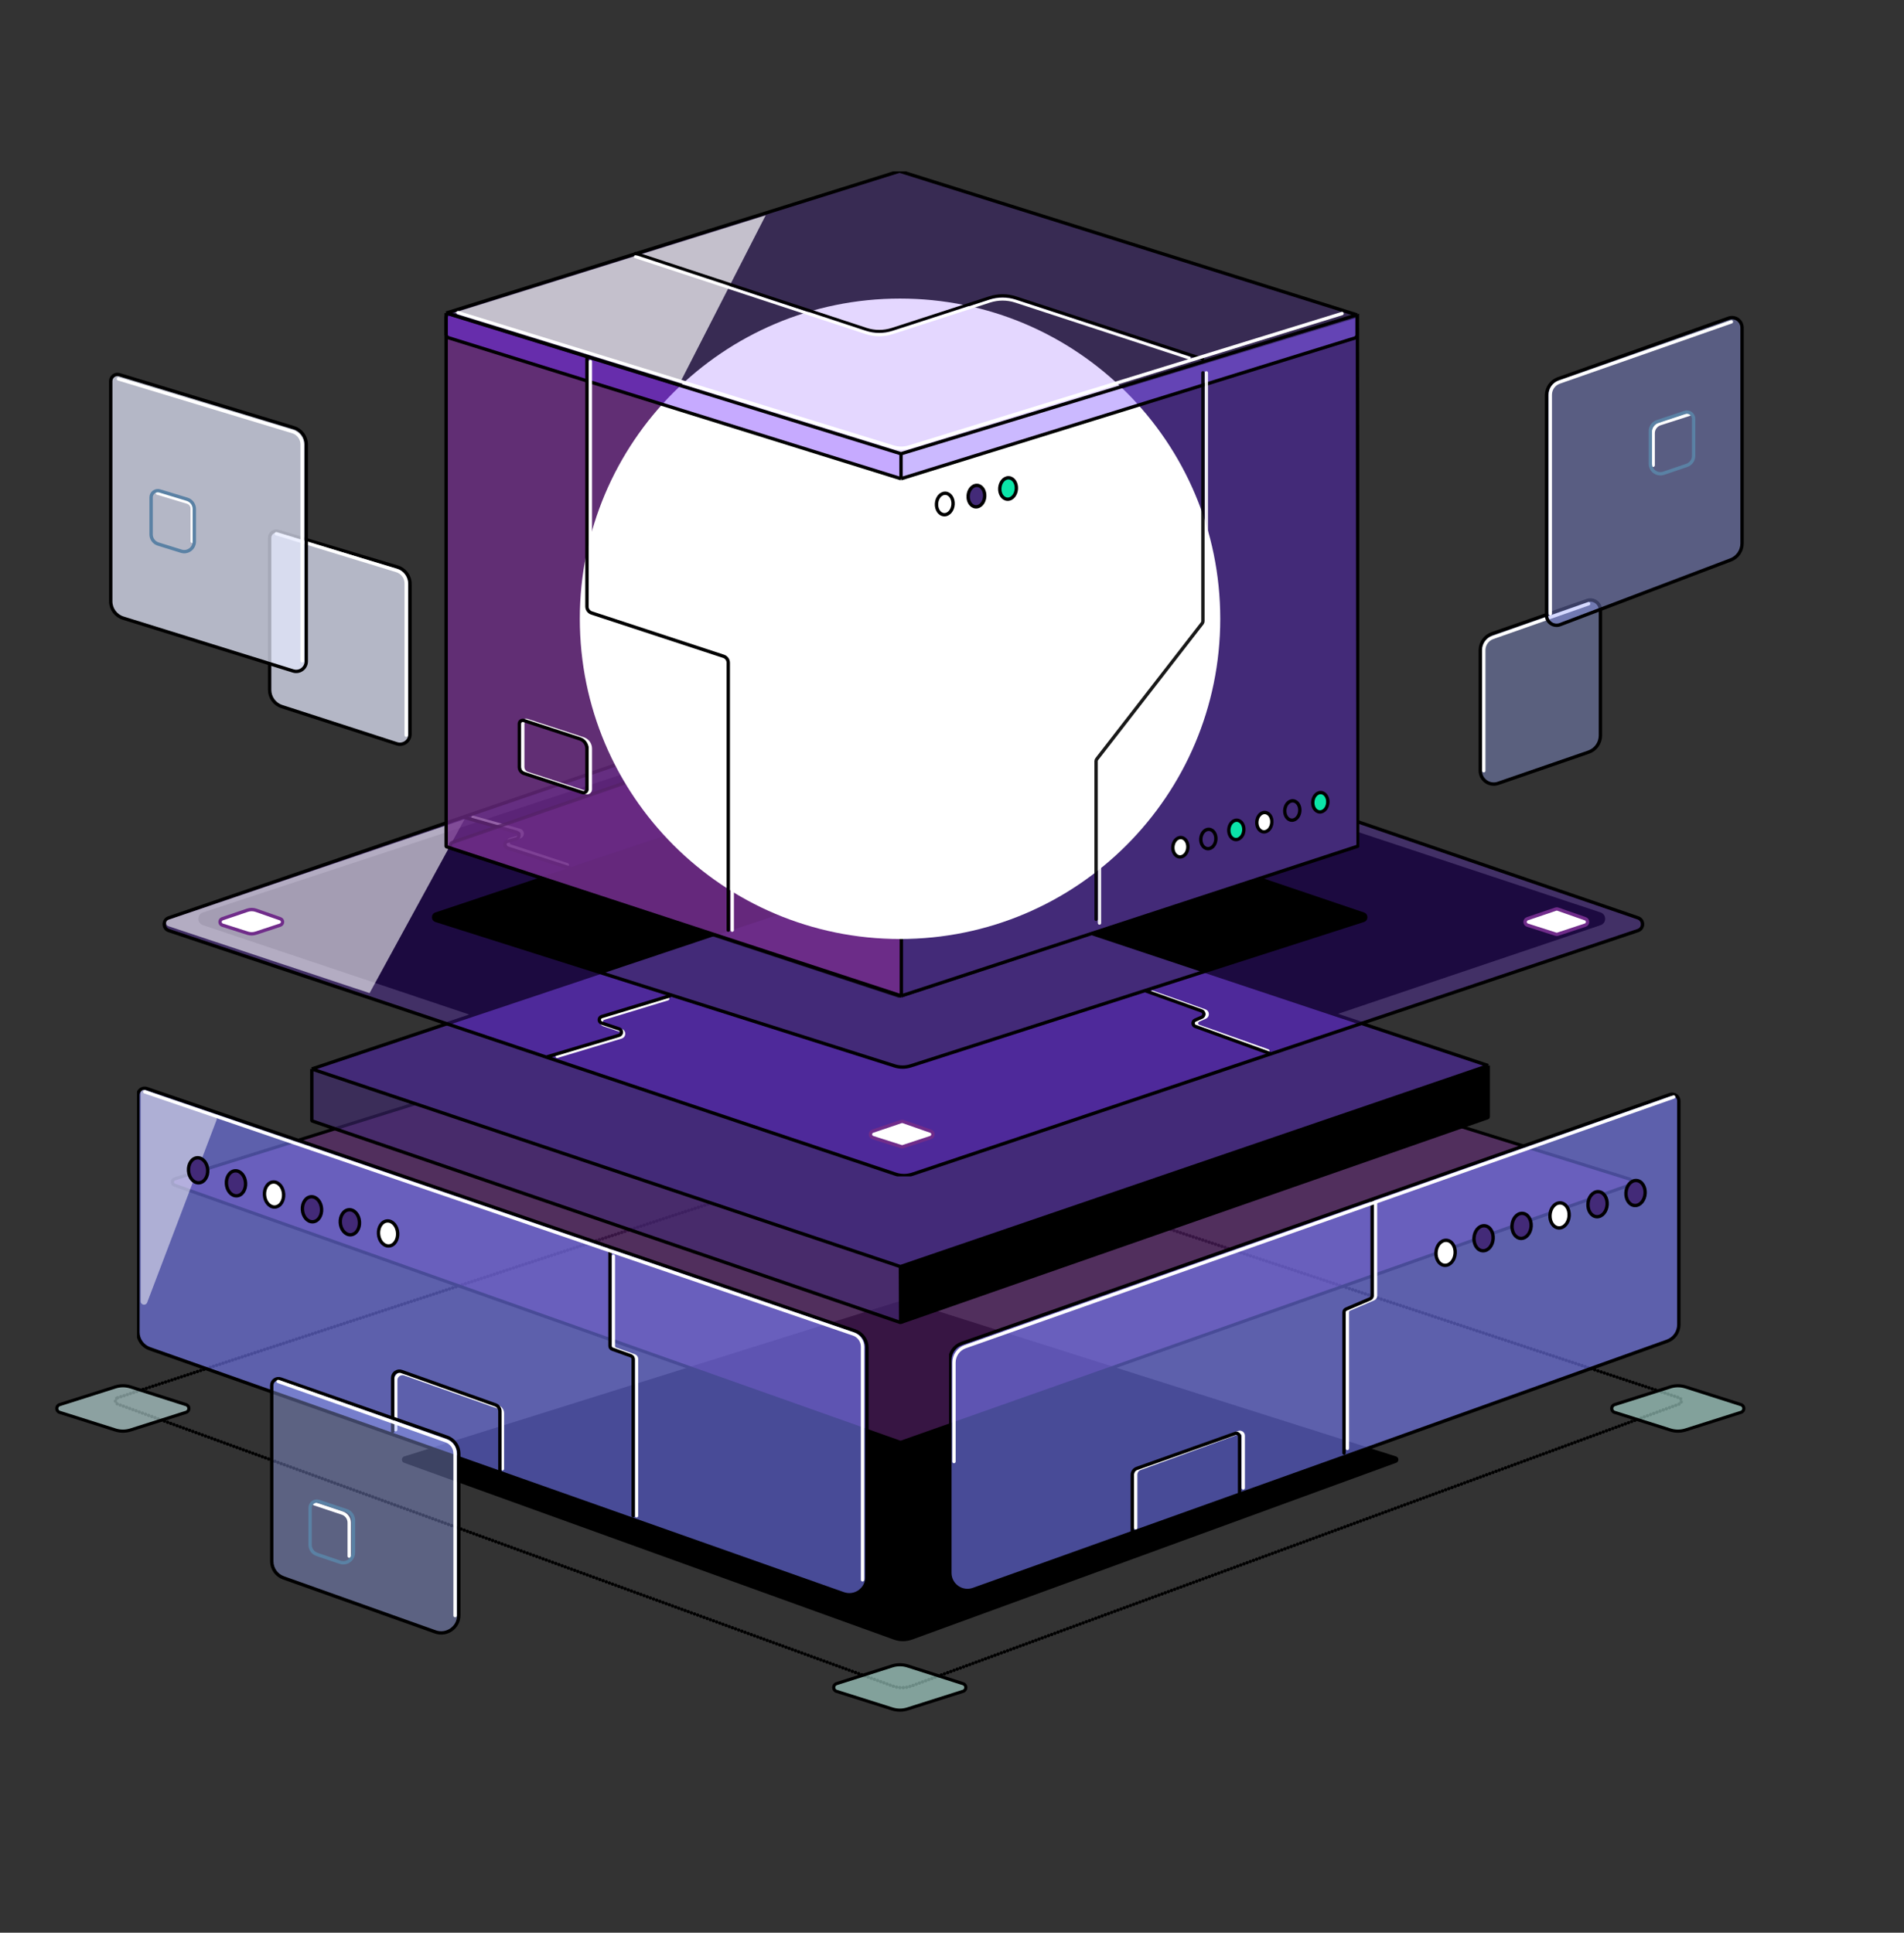 <svg width="465" height="472" viewBox="0 0 465 472" fill="none" xmlns="http://www.w3.org/2000/svg">
<rect x="0" y="0" width="465" height="472" fill="#333333" stroke="none"/>
<mask id="mask0_1192_4370" style="mask-type:alpha" maskUnits="userSpaceOnUse" x="0" y="0" width="440" height="461">
<rect width="440" height="460.522" fill="url(#paint0_linear_1192_4370)"/>
</mask>
<g mask="url(#mask0_1192_4370)">
<g clip-path="url(#clip0_1192_4370)">
<g clip-path="url(#clip1_1192_4370)">
<path d="M98.72 355.682L218.549 318.123C219.836 317.72 221.214 317.722 222.499 318.129L340.947 355.682C341.693 355.919 341.716 356.967 340.981 357.236L222.765 400.407C221.318 400.935 219.731 400.938 218.282 400.415L98.686 357.237C97.947 356.97 97.969 355.917 98.72 355.682Z" fill="black"/>
<path d="M28.741 341.345L218.243 279.202C219.579 278.764 221.019 278.766 222.354 279.208L410.073 341.345C410.811 341.589 410.828 342.627 410.098 342.895L222.552 411.753C221.097 412.287 219.5 412.29 218.044 411.76L28.717 342.896C27.983 342.629 28.001 341.587 28.741 341.345Z" stroke="black" stroke-width="0.821" stroke-linecap="round" stroke-linejoin="round" stroke-dasharray="0 0.82"/>
<path d="M49.575 222.825L218.7 167.115C220.038 166.674 221.483 166.675 222.821 167.119L390.888 222.826C392.384 223.322 392.39 225.436 390.897 225.94L222.856 282.682C221.497 283.141 220.025 283.142 218.666 282.686L49.567 225.941C48.07 225.439 48.076 223.319 49.575 222.825Z" fill="black"/>
<path d="M42.679 287.895L219.686 232.555C219.845 232.505 220.016 232.505 220.175 232.555L397.831 287.895C398.585 288.13 398.605 289.19 397.86 289.453L220.204 352.158C220.027 352.22 219.833 352.22 219.657 352.157L42.65 289.453C41.907 289.189 41.926 288.131 42.679 287.895Z" fill="#702C8A" fill-opacity="0.49" stroke="black" stroke-width="0.769"/>
<g clip-path="url(#clip2_1192_4370)">
<path fill-rule="evenodd" clip-rule="evenodd" d="M218.626 213.375L76.149 261.062L219.902 309.325L363.464 260.241L222.818 213.383C221.459 212.922 219.986 212.919 218.626 213.375Z" fill="#432A78"/>
<path d="M363.464 260.24L219.902 309.324L219.969 322.954L363.325 272.95C363.408 272.921 363.464 272.843 363.464 272.756V260.24Z" fill="black"/>
<path d="M219.902 309.324L76.149 261.061V273.576C76.149 273.663 76.205 273.741 76.288 273.77L219.836 322.953C219.879 322.968 219.926 322.968 219.969 322.953L219.902 309.324Z" fill="#432A78" fill-opacity="0.56"/>
<path d="M76.149 261.062L219.902 309.325M76.149 261.062L218.626 213.375C219.986 212.919 221.459 212.922 222.818 213.383L363.464 260.241M76.149 261.062V273.577C76.149 273.665 76.205 273.743 76.288 273.771L219.836 322.954C219.879 322.969 219.926 322.969 219.969 322.954M219.902 309.325L363.464 260.241M219.902 309.325L219.969 322.954M363.464 260.241V272.756C363.464 272.844 363.408 272.922 363.325 272.95L219.969 322.954" stroke="black" stroke-width="0.821"/>
</g>
<g clip-path="url(#clip3_1192_4370)">
<path fill-rule="evenodd" clip-rule="evenodd" d="M218.658 163.424L41.217 224.153C39.731 224.661 39.738 226.764 41.226 227.263L218.697 286.751C220.053 287.205 221.519 287.205 222.875 286.75L400.028 227.263C401.516 226.763 401.522 224.662 400.038 224.153L222.914 163.425C221.535 162.952 220.037 162.952 218.658 163.424ZM218.348 185.813L106.459 223.227C105.705 223.479 105.713 224.548 106.471 224.788L218.446 260.297C219.746 260.709 221.141 260.707 222.439 260.29L332.973 224.787C333.727 224.545 333.736 223.482 332.986 223.228L222.537 185.821C221.179 185.361 219.708 185.358 218.348 185.813Z" fill="#722BFF" fill-opacity="0.25"/>
<path d="M41.349 224.54L218.791 163.811L218.525 163.034L41.084 223.763L41.349 224.54ZM41.357 226.872C40.24 226.498 40.235 224.921 41.349 224.54L41.084 223.763C39.227 224.398 39.235 227.027 41.096 227.651L41.357 226.872ZM218.828 286.36L41.357 226.872L41.096 227.651L218.567 287.139L218.828 286.36ZM222.744 286.359C221.473 286.786 220.098 286.786 218.828 286.36L218.567 287.139C220.006 287.621 221.565 287.621 223.005 287.137L222.744 286.359ZM399.897 226.872L222.744 286.359L223.005 287.137L400.158 227.65L399.897 226.872ZM399.905 224.54C401.017 224.922 401.012 226.497 399.897 226.872L400.158 227.65C402.018 227.026 402.026 224.399 400.171 223.763L399.905 224.54ZM222.781 163.812L399.905 224.54L400.171 223.763L223.047 163.035L222.781 163.812ZM218.791 163.811C220.084 163.368 221.487 163.369 222.781 163.812L223.047 163.035C221.582 162.533 219.991 162.532 218.525 163.034L218.791 163.811ZM106.589 223.615L218.478 186.201L218.218 185.422L106.328 222.836L106.589 223.615ZM106.595 224.395C106.216 224.275 106.212 223.741 106.589 223.615L106.328 222.836C105.198 223.214 105.21 224.818 106.346 225.178L106.595 224.395ZM218.57 259.904L106.595 224.395L106.346 225.178L218.322 260.686L218.57 259.904ZM222.313 259.897C221.097 260.288 219.788 260.291 218.57 259.904L218.322 260.686C219.703 261.125 221.185 261.121 222.564 260.679L222.313 259.897ZM332.848 224.395L222.313 259.897L222.564 260.679L333.099 225.177L332.848 224.395ZM332.854 223.616C333.229 223.742 333.224 224.274 332.848 224.395L333.099 225.177C334.229 224.814 334.242 223.219 333.118 222.838L332.854 223.616ZM222.405 186.208L332.854 223.616L333.118 222.838L222.669 185.431L222.405 186.208ZM218.478 186.201C219.753 185.774 221.132 185.777 222.405 186.208L222.669 185.431C221.225 184.942 219.662 184.939 218.218 185.422L218.478 186.201Z" fill="black"/>
<path d="M329.538 201.09L317.635 204.273C316.862 204.479 316.81 205.555 317.559 205.834L320.993 207.118C321.74 207.397 321.69 208.471 320.92 208.679L305.771 212.781" stroke="white" stroke-width="0.821" stroke-linecap="round"/>
<path d="M330.122 200.418L316.669 204.065C315.88 204.278 315.854 205.388 316.633 205.638L320.251 206.801C321.029 207.052 321.004 208.162 320.215 208.375L303.19 212.986" stroke="black" stroke-width="0.821" stroke-linecap="round"/>
<path d="M281.409 242.314L294.275 246.893C294.976 247.142 295.01 248.119 294.33 248.418L292.702 249.133C292.02 249.431 292.057 250.409 292.758 250.658L309.638 256.645" stroke="white" stroke-width="0.821" stroke-linecap="round"/>
<path d="M279.754 241.973L293.463 246.889C294.161 247.14 294.196 248.115 293.516 248.414L291.861 249.139C291.183 249.437 291.215 250.41 291.911 250.663L310.02 257.233" stroke="black" stroke-width="0.821" stroke-linecap="round"/>
<path d="M163.059 243.906L147.452 248.666C146.688 248.899 146.673 249.974 147.429 250.229L151.735 251.679C152.493 251.934 152.476 253.011 151.71 253.242L136.076 257.962" stroke="white" stroke-width="0.821" stroke-linecap="round"/>
<path d="M163.544 243.221L146.94 248.268C146.175 248.501 146.16 249.577 146.917 249.832L151.207 251.277C151.967 251.532 151.948 252.612 151.181 252.842L133.753 258.055" stroke="black" stroke-width="0.821" stroke-linecap="round"/>
<path d="M138.555 211.19L124.629 206.603C123.864 206.352 123.881 205.264 124.654 205.036L126.941 204.362C127.732 204.129 127.723 203.006 126.929 202.784L115.524 199.605" stroke="white" stroke-width="0.821" stroke-linecap="round"/>
<path d="M139.041 211.954L123.846 207.07C123.077 206.823 123.09 205.73 123.866 205.501L126.152 204.828C126.941 204.595 126.936 203.477 126.145 203.251L113.343 199.596" stroke="black" stroke-width="0.821" stroke-linecap="round"/>
<path opacity="0.6" d="M41.119 226.189L90.26 242.534L113.45 200.072L41.114 224.633C40.369 224.886 40.372 225.94 41.119 226.189Z" fill="white"/>
<path d="M213.139 276.25L220.057 273.903C220.23 273.844 220.419 273.845 220.592 273.906L227.3 276.253C228.04 276.512 228.031 277.562 227.286 277.807L220.578 280.019C220.413 280.073 220.236 280.074 220.071 280.021L213.152 277.81C212.399 277.568 212.389 276.505 213.139 276.25Z" fill="white" stroke="#702C8A" stroke-width="0.821" stroke-linecap="round"/>
<path d="M54.293 224.374L60.407 222.299C61.102 222.064 61.855 222.067 62.547 222.309L68.454 224.376C69.195 224.635 69.185 225.685 68.44 225.931L62.491 227.892C61.833 228.109 61.123 228.112 60.464 227.901L54.307 225.933C53.553 225.692 53.543 224.628 54.293 224.374Z" fill="white" stroke="#702C8A" stroke-width="0.821" stroke-linecap="round"/>
<path d="M373.012 224.373L379.93 222.026C380.104 221.967 380.292 221.968 380.465 222.028L387.174 224.376C387.914 224.635 387.904 225.685 387.159 225.93L380.451 228.141C380.287 228.196 380.109 228.197 379.944 228.144L373.026 225.933C372.272 225.692 372.262 224.628 373.012 224.373Z" fill="white" stroke="#702C8A" stroke-width="0.821" stroke-linecap="round"/>
</g>
<g clip-path="url(#clip4_1192_4370)">
<path fill-rule="evenodd" clip-rule="evenodd" d="M211.72 329.094C211.72 327.256 210.552 325.622 208.813 325.027L35.858 265.851C34.792 265.487 33.684 266.279 33.684 267.405V325.324C33.684 327.147 34.833 328.771 36.551 329.378L205.99 389.219C208.787 390.206 211.72 388.132 211.72 385.165V329.094Z" fill="#7A80FF" fill-opacity="0.59" stroke="black" stroke-width="0.821"/>
<path d="M122.702 358.705V345.135C122.702 344.44 122.264 343.82 121.608 343.587L98.837 335.525C97.768 335.147 96.647 335.939 96.647 337.073L96.647 349.158" stroke="white" stroke-width="0.821" stroke-linecap="round"/>
<path d="M122.089 359.231L122.088 344.638C122.088 343.943 121.652 343.324 120.997 343.091L98.094 334.944C97.025 334.564 95.902 335.356 95.902 336.491L95.903 349.594" stroke="black" stroke-width="0.821" stroke-linecap="round"/>
<path d="M149.794 306.791V328.704C149.794 329.051 150.011 329.36 150.337 329.477L154.917 331.122C155.244 331.239 155.461 331.548 155.461 331.894V370.176" stroke="white" stroke-width="0.821" stroke-linecap="round"/>
<path d="M148.973 305.148V328.703C148.973 329.05 149.189 329.359 149.516 329.476L154.096 331.121C154.423 331.238 154.639 331.547 154.639 331.894V370.175" stroke="black" stroke-width="0.821" stroke-linecap="round"/>
<path d="M35.378 266.646L208.427 325.78C209.755 326.234 210.648 327.483 210.648 328.887V385.819" stroke="white" stroke-width="0.821" stroke-linecap="round"/>
<path opacity="0.5" d="M52.883 273.531L35.941 318.097C35.617 318.949 34.353 318.717 34.353 317.805V266.964C34.353 266.392 34.923 265.996 35.459 266.194L52.401 272.47C52.828 272.628 53.045 273.105 52.883 273.531Z" fill="white"/>
<path d="M94.966 304.284C94.27 304.316 93.652 303.954 93.214 303.417C92.775 302.878 92.492 302.141 92.443 301.332C92.394 300.524 92.588 299.765 92.959 299.19C93.331 298.616 93.902 298.201 94.598 298.17C95.294 298.139 95.911 298.5 96.35 299.037C96.789 299.576 97.072 300.313 97.121 301.122C97.169 301.93 96.976 302.689 96.604 303.264C96.233 303.838 95.662 304.253 94.966 304.284Z" fill="white" stroke="black" stroke-width="0.821"/>
<path d="M67.114 294.774C66.418 294.806 65.8 294.445 65.362 293.907C64.923 293.369 64.64 292.631 64.591 291.823C64.542 291.014 64.735 290.255 65.107 289.68C65.479 289.106 66.05 288.691 66.746 288.66C67.442 288.629 68.059 288.99 68.498 289.528C68.937 290.066 69.22 290.804 69.268 291.612C69.317 292.42 69.124 293.179 68.752 293.754C68.381 294.328 67.81 294.743 67.114 294.774Z" fill="white" stroke="black" stroke-width="0.821"/>
<path d="M85.633 301.55C84.937 301.581 84.32 301.22 83.881 300.682C83.442 300.144 83.159 299.406 83.11 298.598C83.062 297.79 83.255 297.03 83.627 296.456C83.998 295.882 84.569 295.467 85.265 295.435C85.961 295.404 86.579 295.765 87.017 296.303C87.456 296.841 87.739 297.579 87.788 298.387C87.837 299.196 87.644 299.955 87.272 300.529C86.9 301.104 86.329 301.518 85.633 301.55Z" fill="#432A78" stroke="black" stroke-width="0.821"/>
<path d="M57.817 292.04C57.121 292.071 56.503 291.71 56.065 291.172C55.626 290.634 55.343 289.897 55.294 289.088C55.245 288.28 55.438 287.521 55.81 286.946C56.182 286.372 56.753 285.957 57.449 285.926C58.145 285.894 58.762 286.256 59.201 286.793C59.64 287.332 59.923 288.069 59.972 288.878C60.02 289.686 59.827 290.445 59.455 291.02C59.084 291.594 58.513 292.009 57.817 292.04Z" fill="#432A78" stroke="black" stroke-width="0.821"/>
<path d="M76.38 298.378C75.684 298.409 75.066 298.048 74.628 297.51C74.189 296.972 73.906 296.235 73.857 295.426C73.808 294.618 74.001 293.859 74.373 293.284C74.745 292.71 75.316 292.295 76.012 292.264C76.708 292.232 77.325 292.594 77.764 293.131C78.203 293.669 78.486 294.407 78.535 295.215C78.583 296.024 78.39 296.783 78.018 297.358C77.647 297.932 77.076 298.347 76.38 298.378Z" fill="#432A78" stroke="black" stroke-width="0.821"/>
<path d="M48.569 288.86C47.873 288.892 47.255 288.531 46.817 287.993C46.378 287.455 46.095 286.717 46.046 285.909C45.997 285.1 46.191 284.341 46.562 283.766C46.934 283.192 47.505 282.777 48.201 282.746C48.897 282.715 49.514 283.076 49.953 283.614C50.392 284.152 50.675 284.89 50.724 285.698C50.772 286.506 50.579 287.265 50.207 287.84C49.836 288.414 49.265 288.829 48.569 288.86Z" fill="#432A78" stroke="black" stroke-width="0.821"/>
</g>
<g clip-path="url(#clip5_1192_4370)">
<path fill-rule="evenodd" clip-rule="evenodd" d="M231.974 332.152C231.974 330.327 233.126 328.701 234.848 328.096L407.823 267.319C408.891 266.944 410.009 267.736 410.009 268.868V323.497C410.009 325.312 408.869 326.932 407.159 327.544L237.721 388.167C234.921 389.168 231.974 387.093 231.974 384.119V332.152Z" fill="#7A80FF" fill-opacity="0.59" stroke="black" stroke-width="0.821"/>
<path d="M335.932 293.883V316.438C335.932 316.766 335.736 317.063 335.434 317.193L329.559 319.711C329.257 319.84 329.062 320.137 329.062 320.465V353.73" stroke="white" stroke-width="0.821" stroke-linecap="round"/>
<path d="M335.111 293.047V316.437C335.111 316.765 334.915 317.062 334.613 317.191L328.738 319.709C328.436 319.839 328.241 320.136 328.241 320.464V354.865" stroke="black" stroke-width="0.821" stroke-linecap="round"/>
<path d="M352.858 309.015C353.555 309.046 354.173 308.685 354.611 308.147C355.049 307.609 355.333 306.871 355.382 306.063C355.43 305.254 355.237 304.495 354.865 303.921C354.494 303.346 353.923 302.932 353.227 302.9C352.531 302.869 351.914 303.23 351.474 303.768C351.036 304.306 350.753 305.044 350.704 305.852C350.655 306.661 350.848 307.42 351.22 307.994C351.592 308.569 352.163 308.983 352.858 309.015Z" fill="white" stroke="black" stroke-width="0.821"/>
<path d="M380.697 299.876C381.392 299.907 382.01 299.546 382.448 299.008C382.888 298.47 383.17 297.732 383.219 296.924C383.268 296.116 383.075 295.357 382.703 294.782C382.331 294.208 381.76 293.793 381.064 293.762C380.368 293.73 379.751 294.091 379.312 294.629C378.873 295.167 378.59 295.905 378.542 296.713C378.492 297.522 378.686 298.281 379.058 298.856C379.429 299.43 380 299.845 380.697 299.876Z" fill="white" stroke="black" stroke-width="0.821"/>
<path d="M362.138 305.46C362.834 305.491 363.452 305.13 363.891 304.592C364.329 304.054 364.612 303.317 364.661 302.508C364.71 301.7 364.516 300.941 364.145 300.366C363.774 299.792 363.202 299.377 362.506 299.346C361.811 299.314 361.193 299.676 360.754 300.213C360.315 300.751 360.033 301.489 359.983 302.298C359.935 303.106 360.128 303.865 360.5 304.44C360.872 305.014 361.442 305.429 362.138 305.46Z" fill="#432A78" stroke="black" stroke-width="0.821"/>
<path d="M389.976 297.142C390.672 297.173 391.29 296.812 391.728 296.274C392.167 295.736 392.45 294.998 392.499 294.19C392.547 293.381 392.354 292.622 391.982 292.048C391.611 291.473 391.04 291.059 390.344 291.027C389.648 290.996 389.031 291.357 388.592 291.895C388.153 292.433 387.87 293.171 387.821 293.979C387.773 294.787 387.966 295.547 388.338 296.121C388.709 296.695 389.28 297.11 389.976 297.142Z" fill="#432A78" stroke="black" stroke-width="0.821"/>
<path d="M371.417 302.435C372.113 302.466 372.731 302.105 373.169 301.567C373.608 301.029 373.891 300.291 373.94 299.483C373.988 298.674 373.795 297.915 373.423 297.341C373.052 296.766 372.481 296.352 371.785 296.32C371.089 296.289 370.471 296.65 370.033 297.188C369.594 297.726 369.311 298.464 369.262 299.272C369.214 300.08 369.407 300.84 369.779 301.414C370.15 301.988 370.721 302.403 371.417 302.435Z" fill="#432A78" stroke="black" stroke-width="0.821"/>
<path d="M399.255 294.407C399.951 294.439 400.568 294.077 401.007 293.54C401.446 293.001 401.729 292.264 401.778 291.455C401.826 290.647 401.633 289.888 401.261 289.313C400.89 288.739 400.319 288.324 399.623 288.293C398.927 288.262 398.309 288.623 397.871 289.161C397.432 289.699 397.149 290.436 397.1 291.245C397.052 292.053 397.245 292.812 397.616 293.387C397.988 293.961 398.559 294.376 399.255 294.407Z" fill="#432A78" stroke="black" stroke-width="0.821"/>
<path d="M277.363 373.11L277.363 360.15C277.363 359.46 277.795 358.843 278.444 358.607L302.525 349.849C303.06 349.654 303.626 350.051 303.626 350.621V363.381" stroke="white" stroke-width="0.821" stroke-linecap="round"/>
<path d="M276.542 374.754L276.543 360.161C276.543 359.466 276.98 358.847 277.634 358.614L301.633 350.078C302.167 349.887 302.729 350.284 302.729 350.851L302.729 365.117" stroke="black" stroke-width="0.821" stroke-linecap="round"/>
<path d="M408.758 267.896L235.723 328.885C234.082 329.464 232.983 331.016 232.983 332.756V356.932" stroke="white" stroke-width="0.821" stroke-linecap="round"/>
</g>
<g clip-path="url(#clip6_1192_4370)">
<path fill-rule="evenodd" clip-rule="evenodd" d="M361.522 158.818C361.522 156.991 362.678 155.363 364.404 154.76L387.586 146.667C389.187 146.108 390.861 147.296 390.861 148.992V179.624C390.861 181.458 389.698 183.089 387.964 183.688L365.877 191.309C363.745 192.045 361.522 190.461 361.522 188.205V158.818Z" fill="#9DADFF" fill-opacity="0.37" stroke="black" stroke-width="0.821"/>
<path d="M387.979 147.447L364.567 155.679C363.252 156.141 362.372 157.383 362.372 158.777V188.217" stroke="white" stroke-width="0.821" stroke-linecap="round"/>
</g>
<g clip-path="url(#clip7_1192_4370)">
<g clip-path="url(#clip8_1192_4370)">
<path d="M100.127 142.603C100.127 140.704 98.882 139.03 97.063 138.485L67.962 129.767C66.909 129.452 65.849 130.241 65.849 131.34V168.47C65.849 170.334 67.051 171.986 68.825 172.56L96.907 181.645C98.498 182.159 100.127 180.973 100.127 179.302V142.603Z" fill="#E6EBFF" fill-opacity="0.72" stroke="black" stroke-width="0.821" stroke-miterlimit="10"/>
<path d="M67.482 130.344L96.88 139.341C98.26 139.764 99.203 141.038 99.203 142.481V179.542" stroke="white" stroke-width="0.821" stroke-miterlimit="10" stroke-linecap="round"/>
</g>
</g>
<g clip-path="url(#clip9_1192_4370)">
<g clip-path="url(#clip10_1192_4370)">
<path d="M74.796 108.563C74.796 106.671 73.558 105.001 71.747 104.451L29.164 91.507C28.109 91.187 27.044 91.976 27.044 93.079V146.851C27.044 148.733 28.27 150.397 30.068 150.956L71.603 163.86C73.188 164.352 74.796 163.168 74.796 161.508V108.563Z" fill="#E6EBFF" fill-opacity="0.72" stroke="black" stroke-width="0.821" stroke-miterlimit="10"/>
<path d="M28.921 92.531L71.463 105.41C72.848 105.829 73.795 107.105 73.795 108.553V161.38" stroke="white" stroke-width="0.821" stroke-miterlimit="10" stroke-linecap="round"/>
<path d="M38.424 120.416L45.784 122.63C46.478 122.838 46.953 123.477 46.953 124.202V132.203" stroke="white" stroke-width="0.821" stroke-miterlimit="10" stroke-linecap="round"/>
<path d="M47.455 124.287C47.455 123.203 46.747 122.246 45.709 121.931L39.022 119.898C37.968 119.578 36.903 120.367 36.903 121.469V130.513C36.903 131.592 37.605 132.545 38.635 132.865L44.262 134.613C45.847 135.106 47.455 133.921 47.455 132.262V124.287Z" stroke="#5A81A4" stroke-width="0.821" stroke-miterlimit="10"/>
</g>
</g>
<g clip-path="url(#clip11_1192_4370)">
<path d="M377.698 96.548C377.698 94.729 378.843 93.107 380.557 92.498L422.162 77.707C423.765 77.136 425.45 78.326 425.45 80.027V132.724C425.45 134.51 424.346 136.11 422.676 136.743L381.034 152.544C379.423 153.156 377.698 151.965 377.698 150.241V96.548Z" fill="#96A0FF" fill-opacity="0.39" stroke="black" stroke-width="0.821" stroke-miterlimit="10"/>
<path d="M422.841 78.594L380.813 93.316C379.496 93.777 378.615 95.02 378.615 96.415V149.886" stroke="white" stroke-width="0.821" stroke-miterlimit="10" stroke-linecap="round"/>
<path d="M412.567 101.176L405.446 103.467C404.428 103.794 403.738 104.742 403.738 105.811V113.627" stroke="white" stroke-width="0.821" stroke-miterlimit="10" stroke-linecap="round"/>
<path d="M403.05 105.308C403.05 104.248 403.728 103.307 404.734 102.972L411.462 100.732C412.525 100.378 413.623 101.169 413.623 102.289V111.32C413.623 112.375 412.951 113.313 411.952 113.653L406.305 115.571C404.707 116.114 403.05 114.926 403.05 113.239V105.308Z" stroke="#5A81A4" stroke-width="0.821" stroke-miterlimit="10"/>
</g>
<g clip-path="url(#clip12_1192_4370)">
<path opacity="0.8" d="M110.518 205.717L219.688 168.059L329.091 205.716C329.845 205.976 329.838 207.046 329.08 207.295L219.688 243.288L110.529 207.295C109.772 207.045 109.765 205.977 110.518 205.717Z" fill="#702C8A" fill-opacity="0.75" stroke="black" stroke-width="0.821"/>
<path d="M219.808 219.543C257.599 219.543 288.235 188.908 288.235 151.117C288.235 113.327 257.599 82.691 219.808 82.691C182.016 82.691 151.38 113.327 151.38 151.117C151.38 188.908 182.016 219.543 219.808 219.543Z" fill="white" stroke="black" stroke-width="0.821"/>
<path d="M108.961 77.544C108.961 76.983 109.505 76.583 110.04 76.749L220.127 110.841V243.214L109.079 206.808C109.009 206.784 108.961 206.719 108.961 206.645V77.544Z" fill="#702C8A" fill-opacity="0.75"/>
<path d="M220.127 110.84L331.511 77.156L331.669 206.513C331.669 206.587 331.622 206.653 331.551 206.677L220.127 243.213V110.84Z" fill="#432A78"/>
<path d="M220.127 110.841L331.511 77.158L331.669 206.515C331.669 206.589 331.622 206.655 331.551 206.678L220.127 243.214M220.127 110.841L110.04 76.749C109.504 76.583 108.961 76.983 108.961 77.544V206.645C108.961 206.719 109.009 206.784 109.079 206.808L220.127 243.214M220.127 110.841V243.214" stroke="black" stroke-width="0.821"/>
<g style="mix-blend-mode:overlay">
<path d="M219.808 229.32C262.999 229.32 298.013 194.308 298.013 151.117C298.013 107.927 262.999 72.914 219.808 72.914C176.617 72.914 141.603 107.927 141.603 151.117C141.603 194.308 176.617 229.32 219.808 229.32Z" fill="white"/>
</g>
<path d="M127.665 176.751V187.308C127.665 188.028 128.128 188.666 128.813 188.89L143.09 193.555C143.628 193.731 144.181 193.331 144.181 192.764V182.821C144.181 181.741 143.487 180.784 142.461 180.448L128.756 175.96C128.218 175.784 127.665 176.184 127.665 176.751Z" stroke="white" stroke-width="0.821" stroke-linecap="round"/>
<path d="M126.833 176.751V187.308C126.833 188.028 127.296 188.666 127.981 188.89L142.258 193.555C142.796 193.731 143.349 193.331 143.349 192.764V182.821C143.349 181.741 142.655 180.784 141.629 180.448L127.924 175.96C127.386 175.784 126.833 176.184 126.833 176.751Z" stroke="black" stroke-width="0.821" stroke-linecap="round"/>
<path d="M230.582 125.699C231.191 125.727 231.727 125.41 232.102 124.949C232.48 124.487 232.72 123.857 232.762 123.17C232.803 122.483 232.639 121.835 232.32 121.342C232.001 120.849 231.506 120.486 230.897 120.459C230.288 120.431 229.753 120.748 229.376 121.209C228.999 121.671 228.759 122.301 228.718 122.988C228.676 123.675 228.84 124.323 229.159 124.816C229.478 125.309 229.972 125.672 230.582 125.699Z" fill="white" stroke="black" stroke-width="0.821"/>
<path d="M238.309 123.781C238.918 123.808 239.454 123.492 239.83 123.031C240.207 122.569 240.447 121.939 240.489 121.252C240.531 120.565 240.367 119.917 240.048 119.424C239.729 118.931 239.234 118.568 238.624 118.541C238.015 118.513 237.48 118.83 237.104 119.291C236.727 119.753 236.486 120.383 236.445 121.07C236.403 121.757 236.567 122.405 236.886 122.898C237.205 123.391 237.7 123.754 238.309 123.781Z" fill="#432A78" stroke="black" stroke-width="0.821"/>
<path d="M246.037 121.922C246.645 121.949 247.181 121.633 247.558 121.171C247.934 120.71 248.175 120.08 248.216 119.393C248.258 118.705 248.094 118.057 247.775 117.564C247.456 117.072 246.961 116.709 246.352 116.681C245.743 116.654 245.207 116.97 244.831 117.432C244.455 117.893 244.214 118.523 244.172 119.21C244.131 119.898 244.295 120.546 244.613 121.039C244.932 121.531 245.428 121.894 246.037 121.922Z" fill="#0BE5A8" stroke="black" stroke-width="0.821"/>
<path d="M288.131 209.277C288.689 209.303 289.177 209.012 289.516 208.595C289.857 208.178 290.073 207.611 290.11 206.995C290.147 206.378 290 205.794 289.712 205.349C289.424 204.904 288.974 204.571 288.416 204.547C287.858 204.521 287.37 204.811 287.031 205.228C286.69 205.645 286.474 206.212 286.437 206.829C286.4 207.446 286.547 208.029 286.835 208.475C287.123 208.92 287.574 209.252 288.131 209.277Z" fill="white" stroke="black" stroke-width="0.821"/>
<path d="M308.634 203.153C309.192 203.178 309.68 202.888 310.019 202.471C310.36 202.054 310.575 201.487 310.613 200.87C310.65 200.253 310.503 199.669 310.215 199.224C309.927 198.779 309.477 198.446 308.919 198.421C308.361 198.396 307.873 198.687 307.534 199.103C307.193 199.52 306.977 200.088 306.94 200.705C306.903 201.321 307.049 201.905 307.338 202.35C307.626 202.795 308.076 203.128 308.634 203.153Z" fill="white" stroke="black" stroke-width="0.821"/>
<path d="M294.965 207.264C295.524 207.289 296.011 206.998 296.351 206.582C296.691 206.165 296.907 205.598 296.944 204.981C296.981 204.364 296.835 203.78 296.546 203.335C296.258 202.89 295.808 202.558 295.25 202.533C294.692 202.508 294.204 202.797 293.865 203.214C293.524 203.631 293.309 204.198 293.271 204.815C293.234 205.432 293.381 206.015 293.669 206.462C293.957 206.906 294.407 207.238 294.965 207.264Z" fill="#432A78" stroke="black" stroke-width="0.821"/>
<path d="M315.469 200.305C316.026 200.33 316.514 200.04 316.854 199.623C317.194 199.206 317.411 198.639 317.447 198.023C317.485 197.406 317.338 196.822 317.049 196.376C316.761 195.932 316.312 195.6 315.753 195.574C315.196 195.549 314.708 195.839 314.368 196.255C314.028 196.673 313.812 197.24 313.775 197.857C313.737 198.474 313.885 199.057 314.173 199.503C314.461 199.948 314.911 200.28 315.469 200.305Z" fill="#432A78" stroke="black" stroke-width="0.821"/>
<path d="M301.8 205.037C302.358 205.063 302.845 204.772 303.185 204.355C303.525 203.938 303.741 203.371 303.779 202.754C303.816 202.138 303.669 201.554 303.381 201.109C303.093 200.663 302.642 200.331 302.085 200.306C301.527 200.28 301.039 200.571 300.699 200.988C300.359 201.405 300.143 201.972 300.106 202.589C300.069 203.205 300.216 203.789 300.504 204.234C300.792 204.68 301.241 205.012 301.8 205.037Z" fill="#0BE5A8" stroke="black" stroke-width="0.821"/>
<path d="M322.303 198.291C322.86 198.316 323.348 198.027 323.688 197.61C324.028 197.193 324.245 196.625 324.281 196.008C324.319 195.391 324.171 194.808 323.883 194.363C323.595 193.918 323.146 193.585 322.587 193.56C322.03 193.535 321.542 193.826 321.202 194.242C320.862 194.659 320.646 195.227 320.609 195.843C320.571 196.46 320.719 197.044 321.007 197.489C321.295 197.933 321.745 198.266 322.303 198.291Z" fill="#0BE5A8" stroke="black" stroke-width="0.821"/>
<path d="M219.688 41.795L108.961 76.456L220.05 110.816L331.429 76.904L219.688 41.795Z" fill="#5500FF" fill-opacity="0.16"/>
<path d="M220.05 116.91V110.815L108.961 76.455V81.695C108.961 82.059 109.198 82.38 109.545 82.489L220.05 116.91Z" fill="#722BFF" fill-opacity="0.4"/>
<path d="M220.05 110.816V116.911L330.843 82.567C331.192 82.46 331.429 82.137 331.429 81.772V76.904L220.05 110.816Z" fill="#8D65FF" fill-opacity="0.45"/>
<path d="M220.05 116.911V110.816M220.05 116.911L109.545 82.49C109.198 82.381 108.961 82.06 108.961 81.696V76.456M220.05 116.911L330.843 82.568C331.192 82.46 331.429 82.137 331.429 81.773V76.904M220.05 110.816L108.961 76.456M220.05 110.816L331.429 76.904M108.961 76.456L219.688 41.795L331.429 76.904" stroke="black" stroke-width="0.821"/>
<path d="M155.194 62.695L211.518 81.247C213.59 81.929 215.825 81.934 217.9 81.261L241.686 73.548C243.755 72.877 245.984 72.88 248.052 73.557L290.447 87.44" stroke="white" stroke-width="0.721" stroke-linecap="round"/>
<path opacity="0.7" d="M111.005 76.344L166.198 93.233L186.99 52.594L111.005 76.344Z" fill="white"/>
<path d="M155.194 61.863L211.518 80.415C213.59 81.097 215.825 81.102 217.9 80.429L241.689 72.715C243.757 72.044 245.982 72.047 248.048 72.722L293.727 87.645" stroke="black" stroke-width="0.721" stroke-linecap="round"/>
<path d="M111.871 76.363L218.115 109.168C219.395 109.563 220.763 109.564 222.042 109.169L327.762 76.57" stroke="white" stroke-width="0.821" stroke-linecap="round"/>
<path opacity="0.9" d="M294.616 91.055V151.302C294.616 151.486 294.556 151.664 294.444 151.81L268.697 185.245C268.585 185.39 268.524 185.569 268.524 185.753V225.422" stroke="white" stroke-width="0.821" stroke-linecap="round"/>
<path opacity="0.9" d="M293.784 91.051V151.705C293.784 151.889 293.723 152.069 293.609 152.215L267.867 185.384C267.753 185.53 267.692 185.709 267.692 185.894V224.5" stroke="black" stroke-width="0.821" stroke-linecap="round"/>
<path d="M178.828 227.156L178.828 161.862C178.828 161.142 178.365 160.503 177.681 160.279L145.328 149.701C144.644 149.477 144.181 148.839 144.181 148.119V88.295" stroke="white" stroke-width="0.821" stroke-linecap="round"/>
<path d="M177.856 227.155L177.856 161.859C177.856 161.14 177.394 160.502 176.71 160.278L144.494 149.702C143.811 149.478 143.349 148.839 143.349 148.12V87.647" stroke="black" stroke-width="0.821" stroke-linecap="round"/>
</g>
<g clip-path="url(#clip13_1192_4370)">
<path d="M14.552 343.037L28.164 338.709C29.379 338.323 30.684 338.324 31.898 338.711L45.449 343.038C46.363 343.329 46.362 344.624 45.447 344.915L31.89 349.223C30.681 349.607 29.382 349.608 28.173 349.224L14.553 344.915C13.637 344.626 13.636 343.329 14.552 343.037Z" fill="#D9FFFF" fill-opacity="0.54" stroke="black" stroke-width="0.769" stroke-miterlimit="10"/>
</g>
<g clip-path="url(#clip14_1192_4370)">
<path d="M394.306 343.037L407.918 338.709C409.133 338.323 410.439 338.324 411.653 338.711L425.203 343.038C426.118 343.329 426.117 344.624 425.202 344.915L411.644 349.223C410.435 349.607 409.137 349.608 407.927 349.224L394.307 344.915C393.391 344.626 393.39 343.329 394.306 343.037Z" fill="#C7FFF4" fill-opacity="0.54" stroke="black" stroke-width="0.769" stroke-miterlimit="10"/>
</g>
<g clip-path="url(#clip15_1192_4370)">
<path d="M204.296 411.172L217.908 406.843C219.123 406.458 220.428 406.458 221.643 406.846L235.192 411.173C236.107 411.464 236.106 412.759 235.192 413.049L221.634 417.357C220.424 417.742 219.127 417.742 217.917 417.359L204.297 413.05C203.38 412.76 203.379 411.463 204.296 411.172Z" fill="#C7FFF4" fill-opacity="0.54" stroke="black" stroke-width="0.769" stroke-miterlimit="10"/>
</g>
<g clip-path="url(#clip16_1192_4370)">
<g clip-path="url(#clip17_1192_4370)">
<path d="M112.047 355.04C112.047 353.214 110.893 351.587 109.168 350.983L68.556 336.775C67.489 336.402 66.372 337.194 66.372 338.325V381.288C66.372 383.106 67.516 384.728 69.23 385.338L106.307 398.534C109.105 399.531 112.048 397.456 112.047 394.485V355.04Z" fill="#9DADFF" fill-opacity="0.39" stroke="black" stroke-width="0.821" stroke-miterlimit="10"/>
<path d="M67.946 337.375L108.953 351.866C110.266 352.329 111.143 353.57 111.143 354.962V394.554" stroke="white" stroke-width="0.821" stroke-miterlimit="10" stroke-linecap="round"/>
<path d="M76.794 367.244L83.604 369.52C84.609 369.856 85.286 370.797 85.286 371.856V380.038" stroke="white" stroke-width="0.821" stroke-miterlimit="10" stroke-linecap="round"/>
<path d="M86.305 371.26C86.305 370.2 85.626 369.259 84.621 368.923L77.892 366.683C76.829 366.329 75.732 367.12 75.732 368.241V377.272C75.732 378.327 76.404 379.265 77.403 379.604L83.05 381.522C84.648 382.065 86.305 380.878 86.305 379.191V371.26Z" stroke="#5A81A4" stroke-width="0.821" stroke-miterlimit="10"/>
</g>
</g>
</g>
</g>
</g>
<defs>
<linearGradient id="paint0_linear_1192_4370" x1="220" y1="0" x2="220" y2="460.522" gradientUnits="userSpaceOnUse">
<stop stop-opacity="0"/>
<stop offset="0.08"/>
<stop offset="0.906"/>
<stop offset="1" stop-opacity="0"/>
</linearGradient>
<clipPath id="clip0_1192_4370">
<rect width="440" height="460.522" fill="white"/>
</clipPath>
<clipPath id="clip1_1192_4370">
<rect width="421.94" height="377.612" fill="white" transform="translate(9.03 41.865)"/>
</clipPath>
<clipPath id="clip2_1192_4370">
<rect width="289.776" height="113.284" fill="white" transform="translate(75.112 211.168)"/>
</clipPath>
<clipPath id="clip3_1192_4370">
<rect width="363.657" height="124.776" fill="white" transform="translate(38.172 162.514)"/>
</clipPath>
<clipPath id="clip4_1192_4370">
<rect width="178.955" height="127.239" fill="white" transform="translate(33.468 264.6)"/>
</clipPath>
<clipPath id="clip5_1192_4370">
<rect width="178.955" height="124.776" fill="white" transform="translate(231.788 265.83)"/>
</clipPath>
<clipPath id="clip6_1192_4370">
<rect width="30.373" height="47.612" fill="white" transform="translate(360.923 145.348)"/>
</clipPath>
<clipPath id="clip7_1192_4370">
<rect width="36.119" height="54.179" fill="white" transform="translate(64.851 128.699)"/>
</clipPath>
<clipPath id="clip8_1192_4370">
<rect width="36.119" height="54.179" fill="white" transform="translate(64.851 128.699)"/>
</clipPath>
<clipPath id="clip9_1192_4370">
<rect width="49.254" height="74.701" fill="white" transform="translate(26.589 90.275)"/>
</clipPath>
<clipPath id="clip10_1192_4370">
<rect width="49.254" height="74.701" fill="white" transform="translate(26.589 90.275)"/>
</clipPath>
<clipPath id="clip11_1192_4370">
<rect width="49.254" height="77.985" fill="white" transform="translate(376.808 76.408)"/>
</clipPath>
<clipPath id="clip12_1192_4370">
<rect width="223.916" height="202.269" fill="white" transform="translate(108.046 41.348)"/>
</clipPath>
<clipPath id="clip13_1192_4370">
<rect width="39.403" height="14.776" fill="white" transform="translate(10.417 336.566)"/>
</clipPath>
<clipPath id="clip14_1192_4370">
<rect width="39.403" height="14.776" fill="white" transform="translate(390.171 336.566)"/>
</clipPath>
<clipPath id="clip15_1192_4370">
<rect width="39.403" height="14.776" fill="white" transform="translate(200.298 404.701)"/>
</clipPath>
<clipPath id="clip16_1192_4370">
<rect width="47.612" height="64.851" fill="white" transform="translate(65.393 336.002)"/>
</clipPath>
<clipPath id="clip17_1192_4370">
<rect width="47.612" height="64.851" fill="white" transform="translate(65.393 336.002)"/>
</clipPath>
</defs>
</svg>
